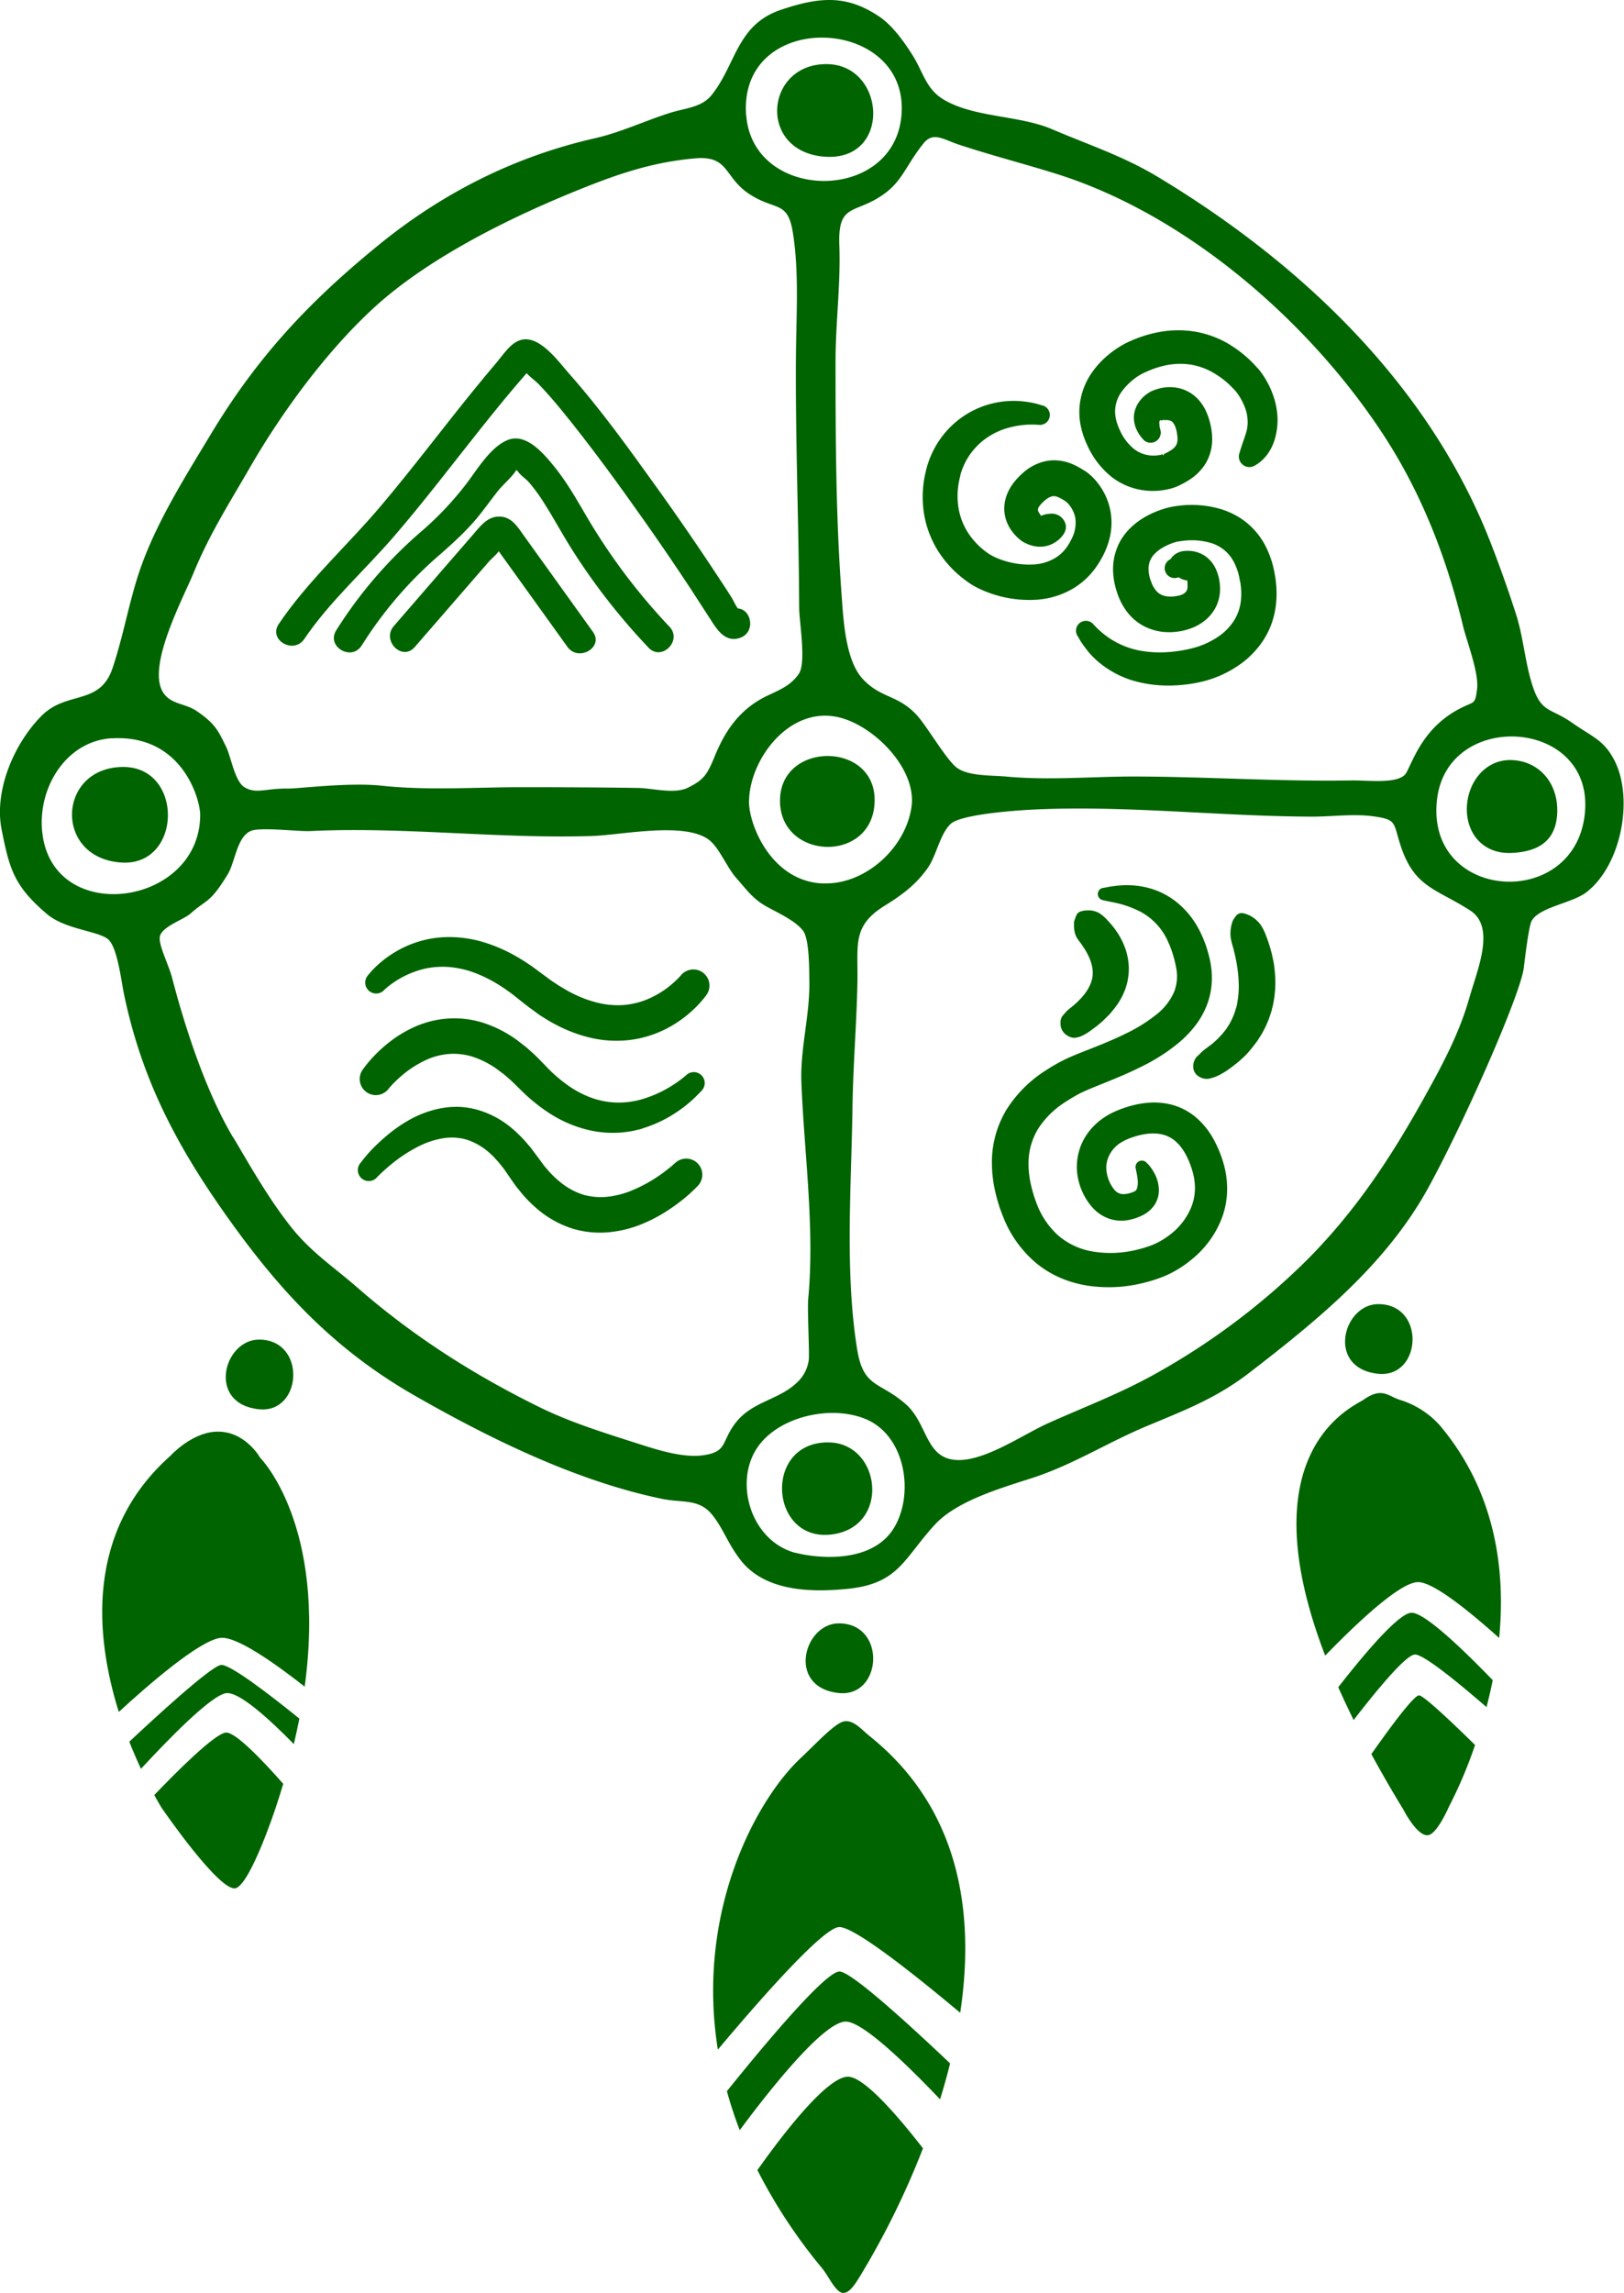 <?xml version="1.0" encoding="UTF-8"?> <svg xmlns="http://www.w3.org/2000/svg" id="v01" viewBox="0 0 658.49 929.22"><defs><style>.cls-1{fill:#006400;}</style></defs><title>icon-medicine_wheel</title><g id="feathers"><path class="cls-1" d="M728.22,568.12c19.36,0,17.65,30,0,28.23C707,594.16,713.86,568.12,728.22,568.12Zm13.27,125.08c-5.34.53-19,16.73-29.5,30.17,1.89,4.28,4,8.71,6.23,13.31,9.48-12.26,21-26.19,24.75-26.55,3.25-.31,16.44,10.31,29.13,21.3,0.91-3.49,1.77-7.14,2.52-10.92C761.78,707.23,746.49,692.71,741.48,693.21Zm-34.8,17.37c-32-83.24,11.67-101,15.48-103.66,7.55-5.35,10-1.49,14.79,0a35.75,35.75,0,0,1,16.27,10.42c22.51,26.75,26.68,58.41,24,86.08-13.17-11.79-27.29-23-33.18-22.62C736.55,681.23,719.22,697.66,706.68,710.57Zm60.77,36.2a180.14,180.14,0,0,1-10.63,25.09s-5,11.63-8.75,11.51c-4.43,0-9.73-10.48-9.73-10.48-4.79-7.83-9.07-15.29-12.94-22.41,8.15-11.59,17.41-24,19.38-23.8S757.71,737.2,767.45,746.78Z" transform="translate(-169.36 -39.61)"></path><path class="cls-1" d="M509.52,697.5c19.36,0,17.65,30,0,28.23C488.26,723.53,495.16,697.5,509.52,697.5ZM513,881.22c-9,.39-28,25.75-36.53,37.85a214,214,0,0,0,26.23,39.77c2.72,3.3,5.55,10,8.61,10s5.58-4.77,9.87-12a328.54,328.54,0,0,0,22.42-46.6C532.54,896,519.26,880.94,513,881.22Zm-52.57-11c-9-56.21,15.75-101.38,33.45-118,5.87-5.5,12.51-12.74,16.6-14.62,4.28-2,8.26,3,11.34,5.46,37,29.53,42.92,72.19,36.88,112.25-19.1-16-43.52-35.34-49.29-34.73C502.29,821.38,474.9,853,460.43,870.24Zm49.29-31.64c4.68,0,27.32,20.58,44.88,37.24-1.23,5-2.6,9.82-4.07,14.56-14.91-15.64-32-31.87-38.49-31.49-9.5.56-32.47,30.15-42.74,44a166.15,166.15,0,0,1-5.2-15.81C476.74,871.36,503.75,838.6,509.72,838.6Z" transform="translate(-169.36 -39.61)"></path><path class="cls-1" d="M274.39,582.5c19.36,0,17.65,30,0,28.23C253.12,608.53,260,582.5,274.39,582.5ZM260.91,741.76c-4.53.48-19.75,15.65-29,25.31,1.86,3.39,3.06,5.29,3.06,5.29s24.07,35.09,30.21,32.39,15.91-32.39,15.91-32.39q1.68-5,3.12-9.84C275.47,752.63,264.66,741.37,260.91,741.76Zm-43.38-8.38c-9.62-30.64-13.57-73.12,20.87-103.74,0,0,8.3-9.2,18.22-9.81,11.95-.74,18.21,10.52,18.21,10.52s27.05,27,18.07,92.79c-12.58-9.87-27.7-20.44-34.07-19.77C250.21,704.28,228.58,723.22,217.53,733.39Zm73.22,2.72q-1,5-2.24,10.32C278.27,736,266,724.88,260.91,725.8c-6.27,1.14-23.54,18.91-34.39,30.65-1.53-3.28-3.14-7-4.73-11,9.86-9.24,32.7-30.29,37.08-31.08C262.3,713.73,278.6,726.27,290.75,736.1Z" transform="translate(-169.36 -39.61)"></path></g><path id="wheel" class="cls-1" d="M748.47,521c-17.06,31-44.82,53.59-72.62,75-13.47,10.35-26.28,15.18-41.58,21.58-16.07,6.72-29.75,15.62-46.61,21.08-12.45,4-30.45,9.25-39.25,18.84-12.67,13.8-14.6,23.94-35.4,26-15.15,1.54-33.76,1-43.59-11.94-5.07-6.69-6.57-12-11-17.71-5.49-7.1-12.14-5.06-20.59-6.81-34.73-7.18-69.74-24.36-100.21-41.78-33.7-19.27-56-43.75-78-75.14-19-27.17-32.87-53.41-40-87.7-1.06-5.09-2.57-18.31-6.17-21.91s-17.44-4.06-25-10.43C175,398.66,173.19,391.78,170,375.7c-3.05-15.47,4.84-34.55,16.22-46,10.27-10.32,23.59-4,28.75-19.27,4.42-13,6.68-26.89,11.12-39.84,6.6-19.22,18.29-37.62,28.7-54.92,18.86-31.33,39.59-53.47,67.69-76.44,26.22-21.42,55.41-36.15,88.16-43.61,10.42-2.37,20.1-7,30.24-10.22,6.17-2,12.93-2.14,17.05-7.3,9.94-12.44,10.12-28.43,28-34.49,16.2-5.48,26.95-6,39.92,2.7,5.38,3.62,10.13,10.23,13.76,16.06,3.93,6.31,5.27,13.19,12,17.36,12.36,7.62,30.86,6.48,44.34,12.25,15.14,6.47,29,10.91,43.35,19.6,57.88,34.94,109.8,84.2,134.69,148.53,3.62,9.35,6.93,18.66,10,28.17s3.66,19.45,6.68,28.94c3.69,11.59,7.25,9,16.34,15.44,7.75,5.46,12.63,6.75,16.9,15,7.94,15.28,3,42.5-11.31,53.55-5.76,4.46-19.26,6-22.24,11.69-1.27,2.42-3.07,18.45-3.15,19C785.74,443,763,494.54,748.47,521ZM762,326.41c5.22-2.58,5.49-1.33,6.26-7.45,0.86-6.74-4.13-19.21-5.69-25.71-6.7-27.83-16.92-54.13-32.74-78.14-30.07-45.64-79.61-88.55-132-105-13.31-4.18-26.44-7.5-39.74-11.91-6.27-2.08-10.33-5.34-14.23-.52-6.78,8.39-8.35,14.62-15.19,19.9C516.38,127,509,121,509.69,139.11c0.57,15.55-1.51,31.12-1.54,46.74,0,31.21.11,62.57,2.38,93.77,0.78,10.66,1.47,27.63,8.83,35.34s13.89,6.16,21.53,14.23c4.15,4.39,12.06,18.2,16.38,21.49,4.66,3.56,14.1,3.08,19.85,3.62,18,1.67,35-.06,52.88,0,29.24,0.09,58.16,2.09,87.28,1.59,7-.12,19.68,1.68,22.33-3.16C742.54,347.39,746.72,333.95,762,326.41Zm-498.14,174c7.37,12.45,14.53,25.12,23.54,36.48,8,10.13,17.65,16.48,26.75,24.42,22.39,19.54,46.63,35.08,73.49,48.34,13,6.44,27.27,10.8,41.12,15.24,7.36,2.36,17.55,5.56,25.42,4.52,10-1.32,7.61-5.11,12.9-12.46,6.87-9.55,17.91-9.69,25.62-17.22a15.11,15.11,0,0,0,4.58-8.91c0.38-2.73-.63-20.23-0.2-24.88,2.7-29-1.68-59.24-2.78-87.76-0.52-13.42,3.46-27.22,3.23-40.72-0.07-4.18.1-17.13-2.54-20.64-3.06-4.07-10.11-7.21-14.84-9.84-5.57-3.09-8.15-6.94-12.32-11.64-3.62-4.08-6.73-11.83-10.61-15.06-9.53-7.94-35.77-2.25-47.82-1.87-38.05,1.19-76.16-3.81-114.23-2-4.95.23-20.52-1.73-24.24,0C265.32,379,264.73,389,261.66,394c-7.22,11.81-8.34,9.88-15,15.79-2.87,2.54-11.08,5.09-12.39,9-1.05,3.15,3.36,11.34,4.89,17.17C243.81,453.76,252.1,480.67,263.81,500.45ZM323.8,358c18.8,2,37.07.68,55.94,0.63,16.12,0,32.3.06,48.41,0.31,5.86,0.09,14.69,2.61,20.2-.13,6.44-3.21,7.78-5.28,10.87-12.85,4.42-10.84,10.6-19.41,21.56-24.54,5.45-2.55,9.29-4.19,12.45-8.69s0.19-20.93.17-26.94c-0.14-33.9-1.55-67.7-1.31-101.61,0.11-16.29,1.37-34.51-1.29-50.58-2.1-12.69-7-8.56-17.32-15.16-10.73-6.87-8.23-15.89-22.28-14.65-16.71,1.47-30.43,6-46,12.27-27.85,11.14-61.15,27.41-83.51,47.62C302.28,181.28,284,206.13,271,228.55c-8.5,14.74-16.66,27.43-23.16,43.26-4.06,9.89-18.41,36.6-12.78,47.64,2.91,5.71,9.11,5,13.91,8.23,7.79,5.24,9,8.34,12,14.44,2.08,4.1,3.53,14.11,7.54,16.54,4.69,2.84,8.6.39,17.63,0.53C290.06,359.25,310.82,356.63,323.8,358Zm231,15.52c-4.38,4.22-5.72,12.86-9.37,18-4.66,6.55-10.4,10.85-17.14,15-13.47,8.29-11,15.62-11.27,31.07-0.31,17-1.78,33.94-2,50.93-0.45,31.48-3.15,66.9,1.91,98,2.55,15.7,9.11,12.82,19.73,22.18,8.88,7.84,7.84,21.73,20.32,22.58,11.4,0.77,27.28-10.37,37.29-14.86,14.28-6.4,28.53-11.79,42.27-19.34A281.66,281.66,0,0,0,699.53,550c19.83-20,33.91-41.44,47.78-66.42,7.06-12.71,13.82-25.41,17.78-39.4,3.29-11.63,10.87-28.85.38-35.59-13.94-9-22.76-9.17-28.37-26.83-2.84-8.92-1.47-10-10.75-11.31-8-1.14-16.95.13-25.09,0.11-37.65-.12-75.4-4.67-113-2.86C582.14,368,559,369.5,554.76,373.56Zm-52.09,24.07c17,0.92,33.81-14,36.24-31,2.24-15.69-15.76-33.45-30.15-36.43-19.68-4.08-35.53,17.25-35.73,34.23C472.92,373.48,481.84,396.51,502.67,397.63Zm-288-58.8c-18.51,1.09-30.3,20.1-28.18,38.41,4.4,38,64,29.71,64-7.41C250.49,363.38,243.17,337.15,214.66,338.83Zm277.23,330.1c7.59,2,31.62,5.22,40.49-11.09,7.53-13.85,3.73-36.16-11.61-42.9-14.17-6.22-36.12-1.32-44.6,11.69C466.92,640.82,474,664.14,491.89,668.93Zm-20-582.56c2.74,36.09,63,35.82,63.06-2.92C535,45.68,468.69,44,471.9,86.37ZM752.09,363.22c-5.31,42.1,57.26,46,60,4.68C814.49,330.69,756.61,327.36,752.09,363.22ZM524,363.8c0-23.87-38.35-23.71-38.37.28C485.61,388.56,524,389.65,524,363.8ZM218.4,389.15c25,1.79,25.63-39.29.4-38.71C192.59,351,191.19,387.21,218.4,389.15Zm286.54,235c-26.65.15-23.4,41.7,2.82,37.14C530.59,657.33,526.31,624,504.94,624.16ZM504.78,65.6c-25.18-.35-28.35,35.07-1.52,37.47C531,105.55,528.77,65.94,504.78,65.6Zm296,302.22c0-11.12-7.53-20-18.88-20.19-10.72-.13-17.61,9.56-17.77,19.53-0.17,10.49,6.81,18.55,17.93,18.12S800.8,380.34,800.8,367.83Z" transform="translate(-169.36 -39.61)"></path><g id="elements"><g id="air"><path class="cls-1" d="M632.85,217.62a8.2,8.2,0,0,1-.66-0.76c-0.22-.27-0.44-0.56-0.66-0.86a15.56,15.56,0,0,1-1.18-2,11.48,11.48,0,0,1-1.22-5.56,10.62,10.62,0,0,1,.71-3.38,11.49,11.49,0,0,1,1.69-3,14.37,14.37,0,0,1,1-1.18,13.5,13.5,0,0,1,1.1-1c0.37-.3.74-0.58,1.11-0.83s0.73-.48,1.11-0.71l0.15-.08,0.26-.11,0.74-.31,0.57-.22c0.37-.13.74-0.26,1.11-0.36a17.16,17.16,0,0,1,2.25-.52,16.85,16.85,0,0,1,4.91-.1,15,15,0,0,1,5.16,1.61,15.4,15.4,0,0,1,4.31,3.34,18.57,18.57,0,0,1,2.78,4.09,21.81,21.81,0,0,1,.9,2.06c0.14,0.35.26,0.68,0.36,1l0.16,0.5,0.08,0.25,0.11,0.38,0.21,0.75,0.11,0.41,0.13,0.54c0.18,0.74.3,1.41,0.41,2.09a25.18,25.18,0,0,1,.3,4.36,18.88,18.88,0,0,1-2.67,9.43,20.84,20.84,0,0,1-6.61,6.63,35.88,35.88,0,0,1-3.38,1.92l-0.76.38-0.54.25-0.62.26-0.39.15-0.29.1-0.57.19c-0.36.11-.74,0.23-1.09,0.32a27.74,27.74,0,0,1-8.37.88A27.18,27.18,0,0,1,620,232.82a34.67,34.67,0,0,1-9.58-12.33l-0.74-1.65c-0.19-.39-0.48-1.16-0.72-1.81l-0.37-1-0.29-1c-0.18-.64-0.39-1.27-0.52-1.94a28,28,0,0,1-.72-8.26,28.41,28.41,0,0,1,5.85-15.33,35.24,35.24,0,0,1,5.29-5.62,40.79,40.79,0,0,1,6.15-4.37c0.56-.32,1.13-0.63,1.76-0.95,0.3-.15.66-0.32,1-0.48l0.72-.31c1-.44,2.13-0.91,3.24-1.32a50.08,50.08,0,0,1,6.94-2,42.78,42.78,0,0,1,14.75-.62,40,40,0,0,1,14.1,4.77,48.22,48.22,0,0,1,11.26,8.93l1.18,1.29,0.3,0.32,0.15,0.16,0.24,0.29c0.27,0.34.45,0.58,0.66,0.86a35.16,35.16,0,0,1,2.09,3.2,36.5,36.5,0,0,1,3.1,6.89,31.27,31.27,0,0,1,1.48,7.65,27.38,27.38,0,0,1-.7,8c-1.17,5.24-4.29,9.9-8.7,12.22a4.26,4.26,0,0,1-6.08-4.91L672,223c1.09-3.87,2.35-6.57,3-9.48a16.34,16.34,0,0,0-.91-8.92,23.94,23.94,0,0,0-2.2-4.36,22.31,22.31,0,0,0-1.4-2l-0.31-.36h0l0,0,0,0-0.12-.12-0.24-.24-0.95-1a35,35,0,0,0-8.34-6.29,26.54,26.54,0,0,0-9.42-3,29.07,29.07,0,0,0-10,.65,36.19,36.19,0,0,0-5,1.57c-0.83.33-1.61,0.67-2.51,1.08l-0.7.32-0.39.2c-0.29.15-.63,0.35-1,0.55a25.74,25.74,0,0,0-7.1,6.41,13.91,13.91,0,0,0-2.89,7.62,14.49,14.49,0,0,0,.4,4.1,10.71,10.71,0,0,0,.29,1.07l0.16,0.53,0.17,0.45A9.73,9.73,0,0,0,623,213l0.53,1.2a20.68,20.68,0,0,0,5.49,7.24,12.68,12.68,0,0,0,7.34,2.78,13.48,13.48,0,0,0,4-.37l0.41-.11,0.17-.06,0.07,0h0a0.22,0.22,0,1,0,.09,0l0.18-.08,0,0-0.13.06,0.08,0,0.63-.31a22,22,0,0,0,2.05-1.12,6.76,6.76,0,0,0,2.22-2,4.58,4.58,0,0,0,.68-2.41,11.06,11.06,0,0,0-.1-1.85c-0.06-.35-0.11-0.7-0.17-1l0-.22c0-.06-0.06-0.23-0.09-0.35l-0.19-.75v0l0,0.11,0-.06,0-.12-0.07-.24a3.75,3.75,0,0,0-.15-0.45,8,8,0,0,0-.33-0.8,6.33,6.33,0,0,0-.64-1.08,2.38,2.38,0,0,0-1.21-.93,4.69,4.69,0,0,0-1.3-.22c-0.26,0-.54,0-0.81,0l-0.4,0-0.17,0H641s0,0,0,0l0.08,0,0.41-.19-0.41.13-0.35.11-0.26.08-0.19,0a1.46,1.46,0,0,0-.46-0.14,1.5,1.5,0,0,0-.38,1.27,7,7,0,0,0,.11,1.21c0,0.22.07,0.45,0.12,0.69s0.09,0.44.18,0.76a4.11,4.11,0,0,1-6.8,4.11Z" transform="translate(-169.36 -39.61)"></path><path class="cls-1" d="M590.38,211.75l-1.66-.07c-0.53,0-1,0-1.43,0-0.95,0-1.95.05-2.9,0.15a35.79,35.79,0,0,0-5.61,1,29,29,0,0,0-9.81,4.57,27.3,27.3,0,0,0-7.13,7.64,27.88,27.88,0,0,0-2.29,4.65,24.7,24.7,0,0,0-.79,2.46l0,0.15v0l0-.07,0,0.1-0.1.4-0.2.8-0.26,1.24a30.6,30.6,0,0,0-.2,10.64,26.72,26.72,0,0,0,3.63,9.72,29.48,29.48,0,0,0,7.13,7.8c0.37,0.27.72,0.55,1.1,0.81l0.56,0.39,0.14,0.1,0.07,0,0,0-0.11-.07,0.35,0.22,0.35,0.22,0.22,0.12c0.14,0.07.21,0.12,0.41,0.22,0.36,0.19.72,0.37,1.11,0.55a33.66,33.66,0,0,0,15.69,2.87,18.8,18.8,0,0,0,9-2.89,16.06,16.06,0,0,0,3.39-3c0.24-.31.5-0.59,0.73-0.91l0.34-.49,0.17-.24,0.09-.12,0-.06-0.07.12,0,0,0.86-1.39,0.51-1a14.25,14.25,0,0,0,1.76-8.42,11.11,11.11,0,0,0-1.25-3.8,12.49,12.49,0,0,0-1.13-1.74,10.12,10.12,0,0,0-1.27-1.38l-0.2-.16h0l-0.33-.21c-0.4-.26-0.78-0.5-1.13-0.71a12,12,0,0,0-1.84-.91,3.77,3.77,0,0,0-2.27-.32,7,7,0,0,0-2.77,1.5,15.33,15.33,0,0,0-1.68,1.58,4.81,4.81,0,0,0-.32.36,1.88,1.88,0,0,0-.22.26,6,6,0,0,0-.42.6,3.47,3.47,0,0,0-.37.8,1.22,1.22,0,0,0,0,.57,3.32,3.32,0,0,0,.41,1,5.1,5.1,0,0,0,.43.63l0.25,0.29,0.11,0.12,0,0s0,0-.09-0.06l-0.38-.26c0.09,0.06.2,0.16,0.27,0.21l0.21,0.16,0.13,0.1a0.06,0.06,0,0,1,0,.06,1.74,1.74,0,0,0-.51.26c0,0.06,0,.08.09,0a4.56,4.56,0,0,0,.45-0.28,5.43,5.43,0,0,1,1-.39,6.85,6.85,0,0,1,.76-0.2,7.68,7.68,0,0,1,1-.17l0.91-.08a5.83,5.83,0,0,1,6.08,4,4.1,4.1,0,0,1,.2,1.22,4.5,4.5,0,0,1-.1,1.16,5.9,5.9,0,0,1-1,2.17,11.33,11.33,0,0,1-1.84,2,12,12,0,0,1-2.64,1.73,11.27,11.27,0,0,1-3.37,1,11.91,11.91,0,0,1-3.43-.05,13.93,13.93,0,0,1-1.52-.34,14.12,14.12,0,0,1-1.37-.47c-0.43-.17-0.85-0.36-1.23-0.55s-0.74-.39-1.12-0.6l-0.24-.16-0.14-.11-0.41-.31-0.28-.23-0.51-.43c-0.33-.29-0.62-0.58-0.92-0.87a18.39,18.39,0,0,1-1.65-1.92,16.19,16.19,0,0,1-2.52-4.86,14.93,14.93,0,0,1-.61-6,16.31,16.31,0,0,1,1.58-5.47,19.16,19.16,0,0,1,1.27-2.23c0.21-.34.48-0.71,0.76-1.07s0.59-.77.72-0.92a27.49,27.49,0,0,1,3-3.08,20.25,20.25,0,0,1,8.71-4.75,17.51,17.51,0,0,1,5.57-.44,19.54,19.54,0,0,1,5.11,1.16,26.33,26.33,0,0,1,4.09,2c0.59,0.35,1.15.7,1.67,1l0.36,0.24,0.69,0.48c0.4,0.3.76,0.59,1.09,0.87a24.39,24.39,0,0,1,3.23,3.44,27,27,0,0,1,2.46,3.79,25.67,25.67,0,0,1,2.84,8.67,26.28,26.28,0,0,1-.34,9.05,32.29,32.29,0,0,1-2.91,8c-0.34.64-.71,1.3-1.08,1.94l-0.88,1.41-0.16.25-0.08.11-0.15.22-0.3.43-0.61.86c-0.41.57-.89,1.11-1.33,1.66a30.58,30.58,0,0,1-6.47,5.69,33.26,33.26,0,0,1-15.83,5.17,47.39,47.39,0,0,1-22.84-4.27c-0.61-.28-1.22-0.59-1.84-0.92s-1.54-.87-1.88-1.1l-0.35-.22-0.54-.37-0.79-.56c-0.53-.37-1-0.77-1.55-1.16a43.71,43.71,0,0,1-10.47-11.68A40.87,40.87,0,0,1,544,247.64a43.33,43.33,0,0,1,.43-15.61l0.46-2,0.21-.8,0.11-.4,0.09-.33,0.07-.24a37.7,37.7,0,0,1,1.37-3.77,36.74,36.74,0,0,1,15.55-17.62,36.52,36.52,0,0,1,22.27-4.55c1.24,0.14,2.44.33,3.68,0.59,0.61,0.14,1.28.28,1.84,0.44l1.59,0.48A4,4,0,0,1,590.38,211.75Z" transform="translate(-169.36 -39.61)"></path><path class="cls-1" d="M612.85,292.79l1.12,1.15,0.55,0.58c0.18,0.17.34,0.3,0.51,0.45,0.34,0.29.66,0.58,1,.88l1.08,0.88a32.24,32.24,0,0,0,4.54,3,33.57,33.57,0,0,0,10.08,3.58,45,45,0,0,0,10.94.59,50.93,50.93,0,0,0,5.57-.64,49.92,49.92,0,0,0,5.44-1.18,32.81,32.81,0,0,0,9.41-4.31,22.31,22.31,0,0,0,6.75-6.85,19.19,19.19,0,0,0,2.75-8.85,25.6,25.6,0,0,0-.12-5l-0.16-1.29L672,274.45l-0.12-.65v0l0,0.17,0-.1,0-.19-0.09-.39-0.37-1.53a26,26,0,0,0-1.7-4.28,15.43,15.43,0,0,0-10-8,27.73,27.73,0,0,0-10-.77c-0.85.08-1.72,0.2-2.46,0.34l-0.23,0-0.34.08-0.46.12c-0.37.1-.75,0.22-1.14,0.34a23,23,0,0,0-4.37,2,15.2,15.2,0,0,0-3.32,2.61,8.71,8.71,0,0,0-1.83,2.93,9,9,0,0,0-.49,3.48,14.61,14.61,0,0,0,.24,2.06c0.07,0.36.17,0.73,0.25,1.1l0,0.14,0-.17v0l0,0.1,0.11,0.38L636,275a4,4,0,0,0,.19.53l0.15,0.41c0.11,0.29.28,0.63,0.41,0.94a12.18,12.18,0,0,0,1,1.61,6.41,6.41,0,0,0,2.22,2,7.54,7.54,0,0,0,3.15.85,11.76,11.76,0,0,0,2,0c0.34,0,.68-0.08,1-0.13l0.46-.09,0.2,0s0.17,0,0,0l0.81-.22c-0.2,0-.1,0-0.12,0h0.07l0.19,0,0.44-.14a6.46,6.46,0,0,0,.85-0.38,4.12,4.12,0,0,0,1.12-.85,2.56,2.56,0,0,0,.56-1,3.63,3.63,0,0,0,.16-0.8,5.69,5.69,0,0,0,0-1.05v-0.14l0.11-.07,0.11,0h0s0,0.4-.08.21h-0.06l0,0-0.09-.5,0-.25a1,1,0,0,0,0-.16,0.44,0.44,0,0,1,0-.1,2.26,2.26,0,0,0-.05-0.32c0-.08,0-0.2-0.06-0.24s0-.13,0-0.14a0.45,0.45,0,0,0,.19,0s0-.07-0.16-0.12a3.73,3.73,0,0,0-.71-0.11,6.38,6.38,0,0,1-1.18-.34,6.56,6.56,0,0,1-.77-0.34c-0.14-.07-0.28-0.13-0.43-0.23a0.72,0.72,0,0,1-.37-0.33,4,4,0,0,1-3.38-7.26c0.27-.32.36-0.5,0.55-0.72a6,6,0,0,1,.52-0.57,6.29,6.29,0,0,1,1.15-.91,7.59,7.59,0,0,1,2.76-1.05,13.29,13.29,0,0,1,3.3-.09,12.63,12.63,0,0,1,3.7.91,11.77,11.77,0,0,1,3.48,2.26,12.73,12.73,0,0,1,2.41,3.07,16,16,0,0,1,.78,1.57,16.68,16.68,0,0,1,.57,1.58l0.25,0.87,0.14,0.57,0.12,0.49,0.15,0.9a19,19,0,0,1,.25,2.95,17.17,17.17,0,0,1-.26,3.18,15.93,15.93,0,0,1-2.6,6.3,17.41,17.41,0,0,1-4.71,4.57,20.09,20.09,0,0,1-2.69,1.5c-0.46.21-.93,0.41-1.42,0.59l-0.76.26-0.42.13c-0.18,0-.24.07-0.61,0.16l0.81-.22-0.75.24-0.57.16-1.09.26c-0.71.16-1.42,0.27-2.14,0.38a26,26,0,0,1-4.38.21,21.67,21.67,0,0,1-9.07-2.32,20.87,20.87,0,0,1-7.29-6.23,26.46,26.46,0,0,1-3.92-7.86l-0.23-.76-0.12-.38-0.12-.41-0.06-.25c-0.16-.67-0.33-1.32-0.46-2a29.09,29.09,0,0,1-.5-4.25,23.55,23.55,0,0,1,1.35-9,23.08,23.08,0,0,1,2-4.22,25.72,25.72,0,0,1,2.76-3.61,29.11,29.11,0,0,1,6.62-5.26,37.44,37.44,0,0,1,7.22-3.23c0.63-.2,1.26-0.39,1.91-0.57l1.09-.27,0.43-.09,0.55-.11c1.35-.25,2.58-0.41,3.84-0.53a42,42,0,0,1,15.26,1.3,32,32,0,0,1,7.52,3.2,29.31,29.31,0,0,1,6.56,5.28,30,30,0,0,1,4.74,6.79,38.78,38.78,0,0,1,2.88,7.56l0.37,1.56,0.23,1,0.16,0.91,0.32,1.82,0.22,1.87a39.77,39.77,0,0,1,.11,7.67,35.35,35.35,0,0,1-1.51,7.81,33.14,33.14,0,0,1-3.39,7.35,36.4,36.4,0,0,1-11,11.12,44.52,44.52,0,0,1-13.7,6.06,60.08,60.08,0,0,1-14.15,1.7,50.5,50.5,0,0,1-14.29-2,39.21,39.21,0,0,1-13-6.73,34,34,0,0,1-5.24-5.08L609.3,302c-0.37-.51-0.74-1-1.1-1.53-0.17-.25-0.37-0.52-0.52-0.76l-0.41-.69-0.8-1.39A4,4,0,0,1,612.85,292.79Z" transform="translate(-169.36 -39.61)"></path></g><g id="earth"><path class="cls-1" d="M316,301.25a161.32,161.32,0,0,1,31.41-36.61c5.89-5.16,11.57-10.3,16.46-16.44,2.44-3.06,4.73-6.23,7.14-9.32,2.26-2.9,5.8-5.7,7.71-8.77q2.77-2-.71-0.59l1.26,1c0.88,1.55,3.24,3.06,4.47,4.44a66.79,66.79,0,0,1,6.14,8.36c4,6.3,7.57,12.92,11.57,19.24a259,259,0,0,0,30.88,39.53c5.32,5.62,13.8-2.88,8.49-8.49A246.38,246.38,0,0,1,407.26,249c-4.05-6.89-7.95-13.84-13-20.09-4.19-5.2-11.43-14-19-11-7,2.84-12.31,11.83-16.7,17.62a129.29,129.29,0,0,1-18.22,19.33,177.26,177.26,0,0,0-34.68,40.25c-4.07,6.59,6.3,12.62,10.36,6.06h0Z" transform="translate(-169.36 -39.61)"></path><path class="cls-1" d="M466.21,286.53l-1,.33,4.62,0.6c-1.61-.86-2.95-4.34-3.91-5.83q-2-3.18-4.12-6.35-4.14-6.33-8.38-12.61-8.47-12.54-17.29-24.84c-11.43-15.92-23-32.12-36-46.78-4.42-5-12.44-16.43-20.23-13.45-3.8,1.45-6.46,5.7-9,8.7q-5.09,6-10,12.05c-12.38,15.28-24.19,31-36.86,46-13.66,16.21-29.77,30.54-41.67,48.17-4.33,6.42,6.06,12.43,10.36,6.06C303,283.41,317,271,329,257.12c12.24-14.19,23.58-29.13,35.25-43.78,5.93-7.45,11.94-14.83,18.2-22,0.33-.37,2.48-2.64,2.43-2.77l-1.58.41q-2.61,0-.92,1c0.4,1.3,4.1,4,5.1,5,3.31,3.43,6.43,7,9.45,10.71C409,220.45,420.28,236,431.28,251.62q9.26,13.15,18.11,26.58c3.12,4.74,6.13,9.56,9.26,14.29,2.54,3.84,5.74,7.33,10.76,5.62,7.27-2.48,4.15-14.07-3.19-11.57h0Z" transform="translate(-169.36 -39.61)"></path><path class="cls-1" d="M409.79,295.7l-18.51-25.78L382,257c-2.69-3.75-5.24-8.21-10.46-8.05-4.85.15-7.62,4.15-10.53,7.49l-10.46,12.05L329,293.38c-5,5.81,3.41,14.33,8.49,8.49l17-19.58,9.15-10.54,3.92-4.52c1.08-1.24,4.19-3.7,4.57-5.27q1.9-1.68-1.63-.47l2.31,3.22,3.47,4.83L383.81,280l15.62,21.75c4.46,6.22,14.88.23,10.36-6.06h0Z" transform="translate(-169.36 -39.61)"></path></g><g id="fire"><path class="cls-1" d="M634.12,510.67s0.39,0.38,1,1a19.37,19.37,0,0,1,2.29,3.36,14.63,14.63,0,0,1,1.84,7.17,11.9,11.9,0,0,1-.4,2.74,11.33,11.33,0,0,1-1.33,2.92,12.48,12.48,0,0,1-5,4.3,21.28,21.28,0,0,1-5.64,1.88,15.47,15.47,0,0,1-7.42-.42,16.12,16.12,0,0,1-6.87-4.37,24.33,24.33,0,0,1-4.2-6.29c-0.36-.81-0.4-0.86-0.73-1.71s-0.47-1.31-.67-2a24,24,0,0,1-.83-4,23.37,23.37,0,0,1,4.64-16.95,26.52,26.52,0,0,1,6.92-6.26,31,31,0,0,1,4.11-2.15c0.37-.15.67-0.29,1.1-0.46l0.88-.34c0.69-.25,1.45-0.53,2.13-0.74a39.31,39.31,0,0,1,9-1.85,28.53,28.53,0,0,1,10.22,1,25.26,25.26,0,0,1,9.57,5.32,31.83,31.83,0,0,1,6.61,8.31,48.08,48.08,0,0,1,3.92,9.28,37,37,0,0,1,1.67,10.71,34,34,0,0,1-1.76,11.08,39.87,39.87,0,0,1-12.84,18,44.58,44.58,0,0,1-9.49,6l-1.44.62-1.11.44c-0.34.14-.83,0.31-1.28,0.47s-0.93.34-1.35,0.47q-2.58.84-5.22,1.46a58,58,0,0,1-21.93,1,46.39,46.39,0,0,1-11.09-3.14,41.16,41.16,0,0,1-10.07-6.16,46.54,46.54,0,0,1-13.26-18.68c-0.37-.86-0.65-1.73-1-2.6l-0.23-.65-0.12-.33-0.06-.16c0,0.09-.1-0.31-0.1-0.32l-0.35-1.17c-0.46-1.41-1-3.45-1.4-5.27a52.4,52.4,0,0,1-1.28-11.15,41.14,41.14,0,0,1,6.16-22.1,50.78,50.78,0,0,1,15.36-15.31q2.15-1.42,4.33-2.66c1.46-.82,2.81-1.56,4.56-2.37,3.09-1.41,5.9-2.49,8.65-3.58,5.47-2.15,10.6-4.23,15.3-6.57a63.68,63.68,0,0,0,12.37-7.71,23.7,23.7,0,0,0,7.15-9.14,17.38,17.38,0,0,0,.8-9.91l-0.06-.32,0-.16v-0.08c0-.06.06,0.26,0,0.08l-0.19-.81-0.37-1.6c-0.25-.94-0.45-1.67-0.72-2.53a36.8,36.8,0,0,0-1.82-4.81,25.32,25.32,0,0,0-10.75-12.07,40.82,40.82,0,0,0-11.12-4l-3.41-.7-1-.21-0.34-.08a2.53,2.53,0,0,1,.07-4.94l0.22,0,1.09-.22c0.77-.14,2-0.39,3.59-0.57a37.52,37.52,0,0,1,6.16-.29,33.46,33.46,0,0,1,8.63,1.42,30.64,30.64,0,0,1,10.06,5.28A34.52,34.52,0,0,1,655,415.37l0.85,1.56,0.76,1.62c0.53,1.09.94,2.21,1.39,3.34s0.82,2.48,1.16,3.63l0.42,1.59,0.21,0.8,0.09,0.4,0.05,0.25,0.1,0.5a33.33,33.33,0,0,1,.67,8.62,30.28,30.28,0,0,1-1.94,9.14,33.41,33.41,0,0,1-4.64,8.29,44.12,44.12,0,0,1-6.4,6.74,74.4,74.4,0,0,1-15.16,9.84c-5.34,2.71-10.91,5-16.39,7.2-2.72,1.1-5.47,2.19-7.84,3.3-1,.45-2.28,1.16-3.46,1.84s-2.34,1.4-3.47,2.13a36,36,0,0,0-11,10.73,26.8,26.8,0,0,0-4,14.23,37.67,37.67,0,0,0,.86,8.06c0.3,1.34.54,2.45,1.06,4.14l0.34,1.17,0.3,0.84c0.24,0.66.44,1.35,0.72,2a32.72,32.72,0,0,0,8.91,13.1,28.69,28.69,0,0,0,14.17,6.42,44.18,44.18,0,0,0,16.65-.55c1.38-.3,2.74-0.66,4.07-1.07,0.35-.1.61-0.2,0.93-0.3s0.57-.18,1-0.34l1.12-.42,0.76-.32a31.15,31.15,0,0,0,6.64-4A26.62,26.62,0,0,0,652.7,528a20.84,20.84,0,0,0,1.18-6.81,24.11,24.11,0,0,0-1-6.9c-1.45-5-3.7-9.32-6.6-11.92a12.58,12.58,0,0,0-4.78-2.77,16,16,0,0,0-5.72-.62,27,27,0,0,0-6.19,1.19c-0.54.16-1,.32-1.47,0.48l-0.89.33c-0.16.05-.43,0.18-0.63,0.26a18.8,18.8,0,0,0-2.48,1.26,12.59,12.59,0,0,0-5.76,7.26A11.35,11.35,0,0,0,618,514a15.08,15.08,0,0,0,.36,2.1c0.1,0.34.2,0.71,0.28,0.95s0.38,1,.41,1.08a13.71,13.71,0,0,0,2,3.43,5.37,5.37,0,0,0,1.94,1.6,5,5,0,0,0,2.37.37,10.77,10.77,0,0,0,3-.68,5.64,5.64,0,0,0,1.32-.61,1.74,1.74,0,0,0,.7-1,9.29,9.29,0,0,0,.23-3.9,28.54,28.54,0,0,0-.5-3c-0.15-.73-0.21-1-0.21-1l-0.07-.38A2.56,2.56,0,0,1,634.12,510.67Z" transform="translate(-169.36 -39.61)"></path><path class="cls-1" d="M653.21,471.44l0-.39a8,8,0,0,1,.22-1,5.45,5.45,0,0,1,1.43-2.42c0.87-.71,1.52-1.57,2.47-2.31s2.06-1.6,3.29-2.49c0.6-.46,1.15-1,1.76-1.54a18.74,18.74,0,0,0,1.74-1.74l0.87-.93,0.79-1,0.8-1,0.71-1.12c0.23-.38.49-0.74,0.71-1.13l0.61-1.2a23.4,23.4,0,0,0,1.1-2.48c0.34-.84.56-1.74,0.85-2.61s0.48-1.78.58-2.72a36.55,36.55,0,0,0,.51-5.6,52.48,52.48,0,0,0-.29-5.62c-0.18-1.85-.46-3.65-0.8-5.37s-0.74-3.35-1.11-4.86a34.58,34.58,0,0,1-1.06-4.16,13.87,13.87,0,0,1,0-3.65,14,14,0,0,1,.63-2.74c0.09-.34.22-0.62,0.29-0.8a2.09,2.09,0,0,1,.14-0.27l1-1.42a3,3,0,0,1,3.26-1.11l0.35,0.1a8.81,8.81,0,0,1,.89.29,11.18,11.18,0,0,1,2.77,1.48,12.38,12.38,0,0,1,3,3.07,23.17,23.17,0,0,1,2.24,4.78,57.25,57.25,0,0,1,1.9,6c0.3,1.08.52,2.23,0.77,3.39s0.43,2.38.54,3.64a47.43,47.43,0,0,1,.25,7.82c-0.14,1.35-.19,2.71-0.45,4.08l-0.33,2-0.5,2c-0.29,1.36-.82,2.68-1.24,4-0.24.66-.53,1.3-0.8,1.94s-0.53,1.29-.87,1.89a36.87,36.87,0,0,1-2,3.57l-1.09,1.69c-0.38.54-.79,1.05-1.19,1.57l-1.19,1.52L675.58,466l-1.24,1.34-1.3,1.2a29.15,29.15,0,0,1-2.55,2.2c-0.85.65-1.66,1.32-2.47,1.89a30,30,0,0,1-4.62,2.82,15.71,15.71,0,0,1-3.91,1.31,5.46,5.46,0,0,1-2.8-.29,8.06,8.06,0,0,1-.9-0.4l-0.34-.2A4.59,4.59,0,0,1,653.21,471.44Z" transform="translate(-169.36 -39.61)"></path><path class="cls-1" d="M599.37,454.86l0-.37a8,8,0,0,1,0-.9,4.35,4.35,0,0,1,.81-2.26c0.28-.32.57-0.7,0.91-1.06s0.6-.73,1-1.07c0.69-.71,1.59-1.28,2.5-2.1,0.46-.39.95-0.8,1.42-1.23l1.37-1.39a17.52,17.52,0,0,0,1.32-1.5c0.21-.26.44-0.52,0.64-0.79l0.55-.83c0.18-.28.39-0.55,0.56-0.83l0.45-.85a11.48,11.48,0,0,0,.77-1.72,4,4,0,0,0,.28-0.85c0.07-.28.16-0.57,0.25-0.84s0.08-.56.13-0.83l0.07-.41V434.6a11.18,11.18,0,0,0-.21-3.22,16.64,16.64,0,0,0-1-3.27,25.25,25.25,0,0,0-1.63-3.24c-0.61-1.05-1.3-2-1.95-3a18.71,18.71,0,0,1-1.82-2.59,9.66,9.66,0,0,1-.83-2.79,9.79,9.79,0,0,1-.12-1.33l0-.58v-0.53c0-.31,0-0.59,0-0.77a2,2,0,0,1,.05-0.27l0.79-2.22a3,3,0,0,1,2.08-1.87l0.32-.08a8.12,8.12,0,0,1,.83-0.18l0.58-.09,0.65,0a8,8,0,0,1,1.53,0,9,9,0,0,1,3.44,1.12,15.79,15.79,0,0,1,3.33,2.89,37.13,37.13,0,0,1,3.41,4.14,30.72,30.72,0,0,1,3.08,5.48,25.54,25.54,0,0,1,1.92,6.9,23.43,23.43,0,0,1-.23,7.69l-0.18,1-0.26.92-0.56,1.83-0.73,1.72a12.78,12.78,0,0,1-.8,1.64,24.7,24.7,0,0,1-1.84,3l-1,1.36c-0.34.43-.7,0.82-1,1.23l-1,1.18c-0.35.38-.71,0.71-1.07,1.06-0.71.67-1.38,1.4-2.09,2l-2,1.7-1.95,1.43a21.74,21.74,0,0,1-3.59,2.3,10.92,10.92,0,0,1-1.64.68c-0.49.13-1,.22-1.37,0.31a4.36,4.36,0,0,1-2.38-.34,8,8,0,0,1-.81-0.4l-0.31-.19A5.52,5.52,0,0,1,599.37,454.86Z" transform="translate(-169.36 -39.61)"></path></g><g id="water"><path class="cls-1" d="M315.46,511s0.44-.6,1.18-1.52,1.88-2.32,3.43-3.94A75.79,75.79,0,0,1,326,500a57.61,57.61,0,0,1,8.78-6.22,42.25,42.25,0,0,1,12.44-4.84,35.71,35.71,0,0,1,7.65-.78,32.67,32.67,0,0,1,8.1,1.21,37.66,37.66,0,0,1,14.54,8l0.8,0.67,0.73,0.71,1.46,1.43a39.75,39.75,0,0,1,2.73,3l1.32,1.53,1.19,1.59,2.18,2.92,2.13,2.9,1.92,2.23a40.47,40.47,0,0,0,4.34,4.14,28.05,28.05,0,0,0,9.53,5.28,25.87,25.87,0,0,0,9.95.83,36,36,0,0,0,9.33-2.36,59.69,59.69,0,0,0,13.43-7.59c1.51-1.15,2.68-2.07,3.43-2.71l1-.9,0.4-.34a6.52,6.52,0,0,1,8.93,9.48c-0.05.06-.57,0.6-1.47,1.48s-2.22,2.13-4,3.58a76.68,76.68,0,0,1-6.71,4.9,61.08,61.08,0,0,1-9.68,5.19,47.15,47.15,0,0,1-13.07,3.53,38.74,38.74,0,0,1-15.72-1.29,41.3,41.3,0,0,1-14.54-8.09,54.47,54.47,0,0,1-5.85-5.82l-2.68-3.29-2.07-2.94-2-2.91-0.91-1.32-1-1.22a27.86,27.86,0,0,0-2-2.36l-1-1.1-0.52-.55-0.55-.48a25.9,25.9,0,0,0-9.24-5.78,17.77,17.77,0,0,0-2.44-.67,8.34,8.34,0,0,0-1.24-.2c-0.41,0-.82-0.13-1.24-0.17a23.34,23.34,0,0,0-5,.18,33.36,33.36,0,0,0-9.37,2.89,57.39,57.39,0,0,0-7.68,4.45,65.8,65.8,0,0,0-5.57,4.3c-1.48,1.29-2.62,2.33-3.36,3.05s-1.05,1-1.08,1.08A4.41,4.41,0,1,1,315.46,511Z" transform="translate(-169.36 -39.61)"></path><path class="cls-1" d="M453.82,481.64l-0.34.39-1,1a49.17,49.17,0,0,1-3.77,3.53,54.6,54.6,0,0,1-6.46,4.71,50.51,50.51,0,0,1-9.47,4.65c-0.91.35-1.89,0.63-2.86,1s-2,.53-3.05.8-2.13.42-3.24,0.57-2.24.31-3.39,0.34A42.91,42.91,0,0,1,405.84,497,50.74,50.74,0,0,1,392,490.67,71.78,71.78,0,0,1,380.19,481l-2.39-2.32-1.24-1.21c-0.4-.37-0.75-0.64-1.13-1-0.77-.62-1.43-1.28-2.26-1.87l-2.41-1.79a36.58,36.58,0,0,0-9.9-5,25.87,25.87,0,0,0-9.6-1.06,27.55,27.55,0,0,0-8.57,2.16,43.18,43.18,0,0,0-11.86,7.87c-1.3,1.2-2.27,2.19-2.88,2.87s-0.87,1-.81.91a6.53,6.53,0,1,1-10.54-7.7c0.06-.09.49-0.7,1.27-1.68a51.69,51.69,0,0,1,3.53-4,55.41,55.41,0,0,1,6.17-5.49,49,49,0,0,1,9.39-5.69,39.66,39.66,0,0,1,13-3.53,38.67,38.67,0,0,1,15.13,1.58,49,49,0,0,1,13.9,7.06c1,0.77,2,1.57,3.05,2.36s2,1.73,3,2.6c0.48,0.44,1,.9,1.46,1.33l1.22,1.23,2.53,2.57a59.49,59.49,0,0,0,9.26,8.17,40.65,40.65,0,0,0,10.11,5.29,33,33,0,0,0,10.25,1.78,34.5,34.5,0,0,0,9.46-1.26,48,48,0,0,0,13.58-6.31c1.53-1,2.7-1.9,3.45-2.5l0.82-.67,0.17-.14,0.08-.07,0.09-.08A4.41,4.41,0,0,1,453.82,481.64Z" transform="translate(-169.36 -39.61)"></path><path class="cls-1" d="M318.52,434.92l0.06-.08,0.28-.35c0.22-.26.53-0.63,0.93-1.08a38.45,38.45,0,0,1,3.7-3.6,43.62,43.62,0,0,1,6.51-4.62,42.25,42.25,0,0,1,22.07-5.82,48.08,48.08,0,0,1,13.71,2.18A63.25,63.25,0,0,1,379,427.38c2.13,1.19,4.13,2.56,6.15,3.91l5.56,4.11,1.35,1,0.68,0.51,0.62,0.41,2.45,1.63c1.72,1,3.46,2.11,5.23,3a48,48,0,0,0,10.51,4,34.63,34.63,0,0,0,9.94,1,32.15,32.15,0,0,0,8.64-1.71,37,37,0,0,0,11.71-6.84c1.26-1.09,2.2-2,2.78-2.61s0.81-.9.73-0.79a6.53,6.53,0,0,1,10.54,7.7c-0.08.11-.52,0.74-1.32,1.72a43.68,43.68,0,0,1-3.63,3.92,48.55,48.55,0,0,1-6.37,5.18,45,45,0,0,1-9.56,5,43.51,43.51,0,0,1-12.63,2.77,46.26,46.26,0,0,1-14.22-1.27,59.19,59.19,0,0,1-13.74-5.33c-2.21-1.13-4.25-2.45-6.35-3.78L385,448.65l-0.78-.55-0.67-.52-1.33-1-5.15-4.1c-1.67-1.19-3.31-2.42-5-3.46a55.63,55.63,0,0,0-10.31-5.19,39.3,39.3,0,0,0-10.15-2.31,34.33,34.33,0,0,0-9.2.49,37.31,37.31,0,0,0-16.22,7.86l-0.74.65-0.13.11-0.07.07,0,0A4.42,4.42,0,0,1,318.52,434.92Z" transform="translate(-169.36 -39.61)"></path></g></g></svg> 